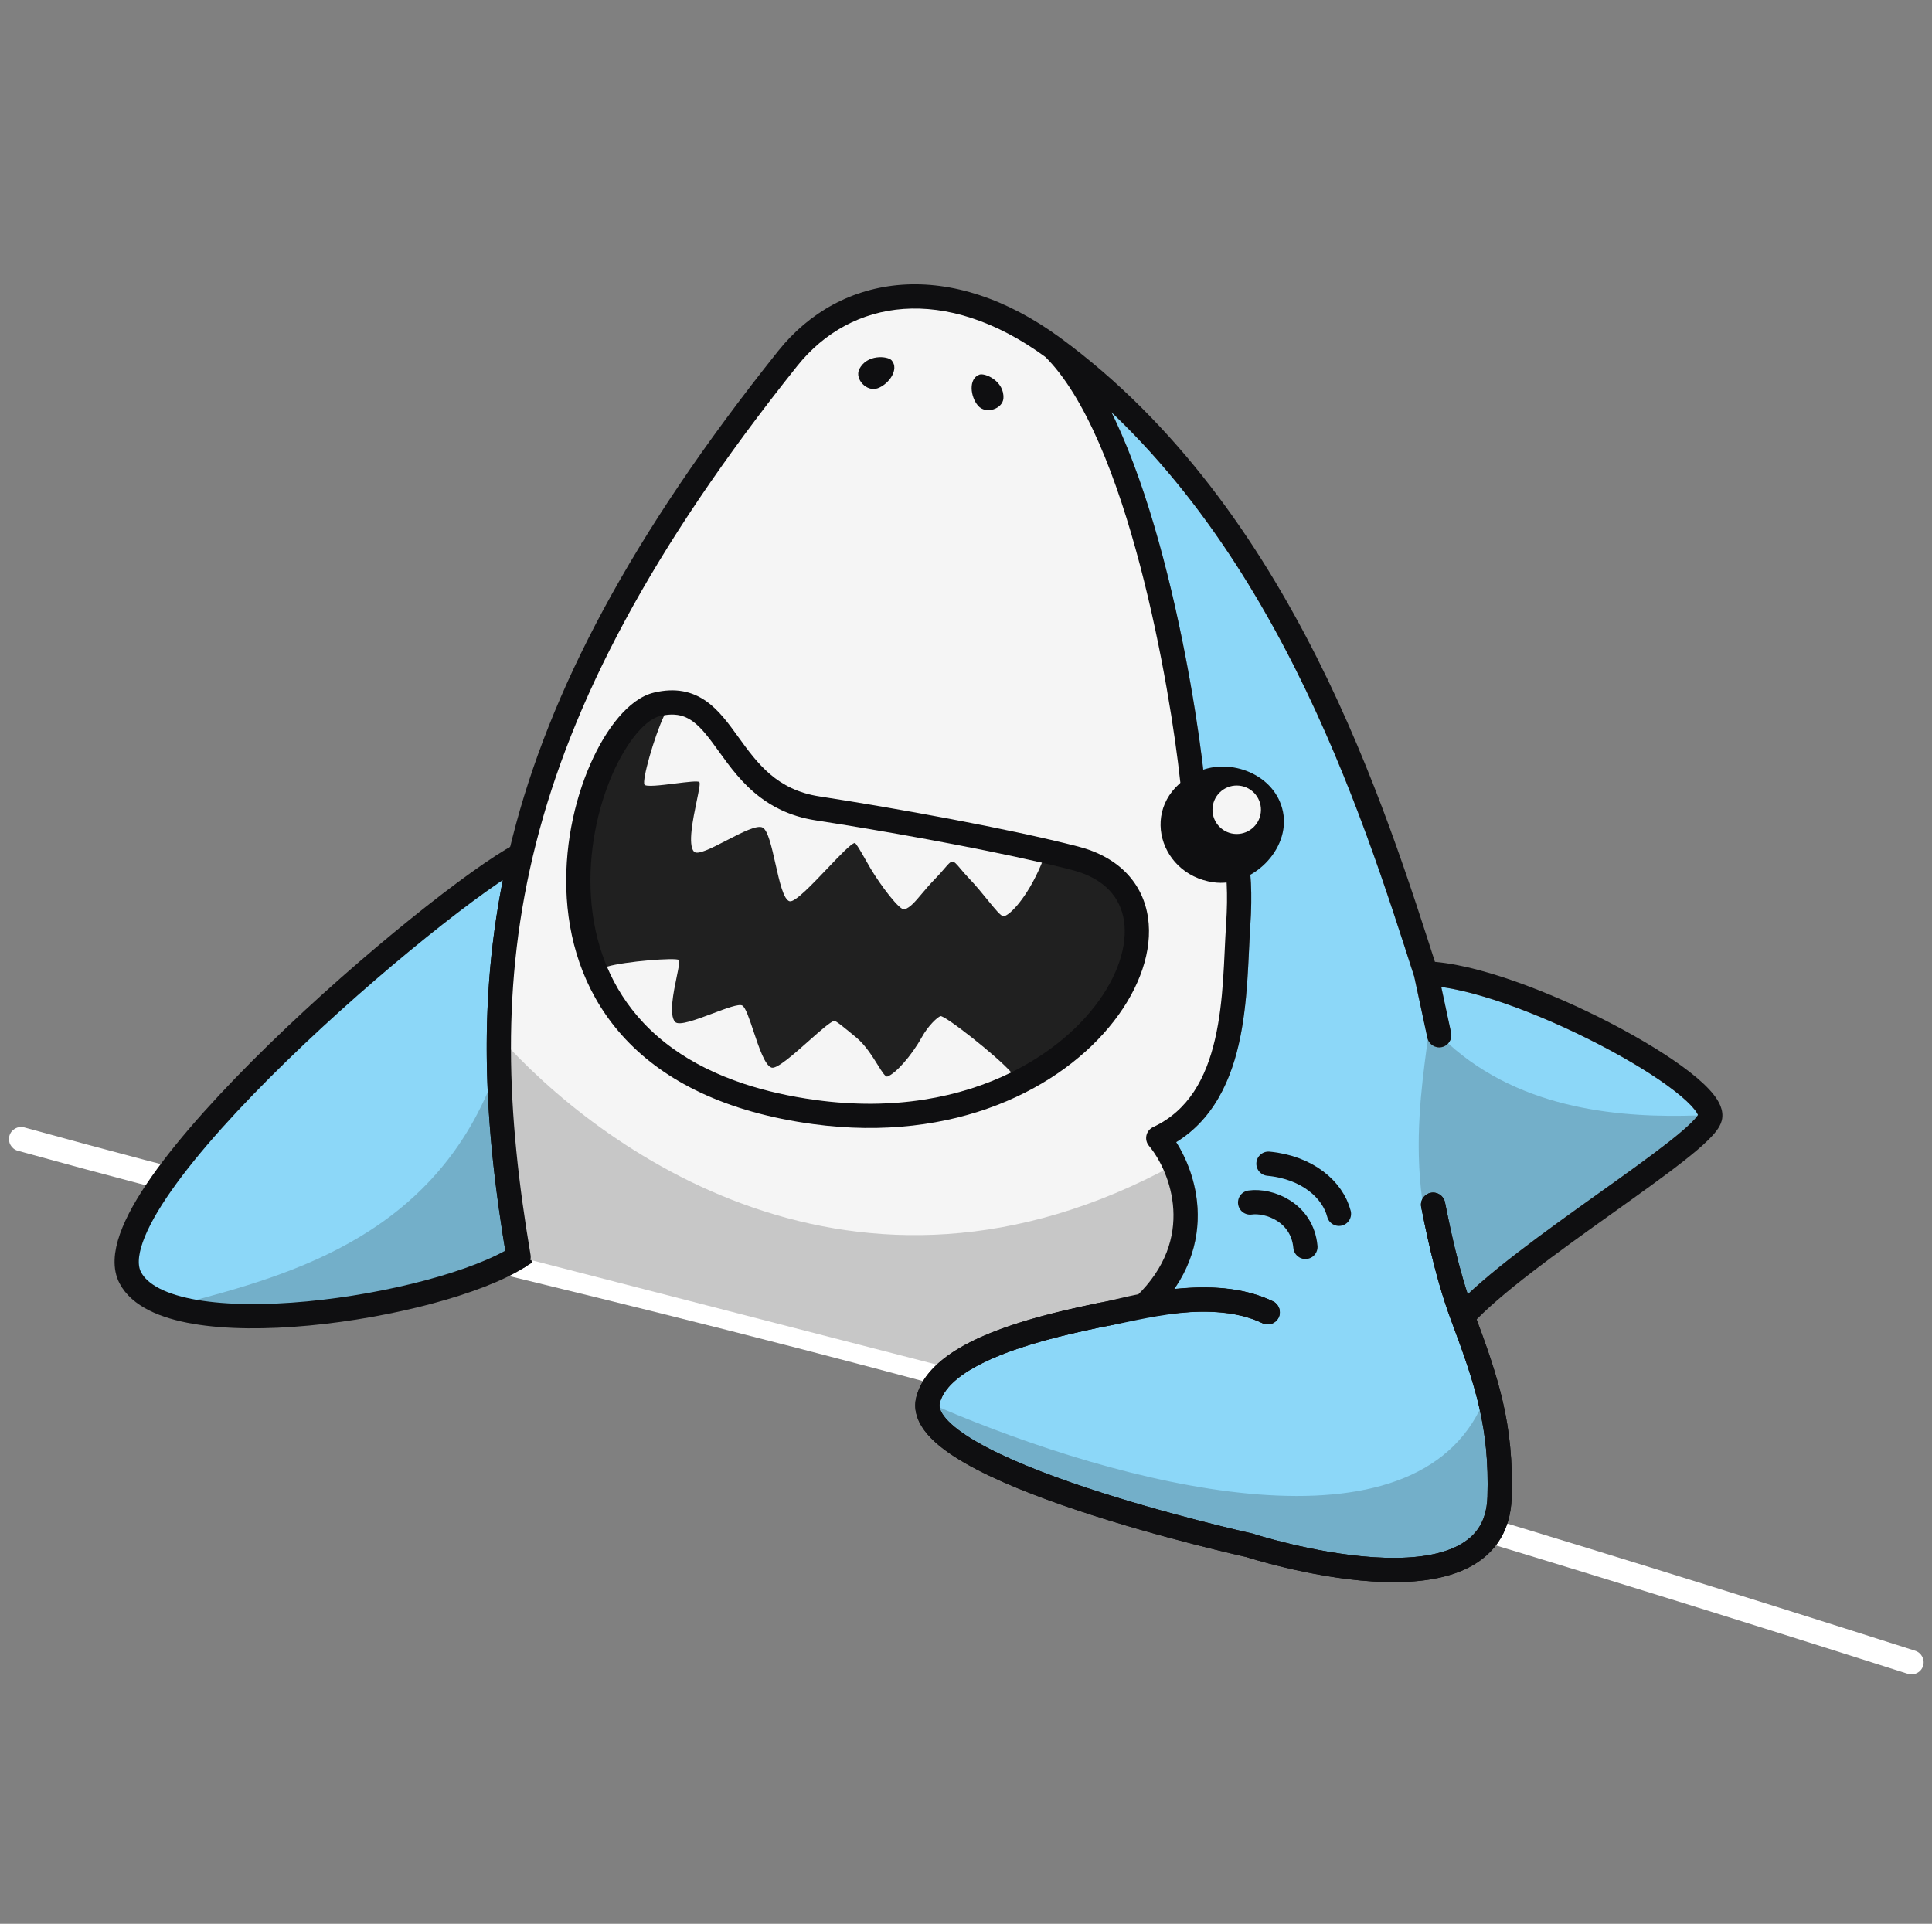 <?xml version="1.0" encoding="UTF-8"?> <svg xmlns="http://www.w3.org/2000/svg" width="244" height="243" viewBox="0 0 244 243" fill="none"><rect x="0" y="0" width="244" height="243" fill="#808080" stroke="none"/> <path fill-rule="evenodd" clip-rule="evenodd" d="M242.872 210.43C242.615 211.235 241.754 211.679 240.949 211.422C145.826 181.055 100.418 169.983 59.66 160.044C40.992 155.492 23.3 151.177 2.253 145.356C1.439 145.131 0.961 144.288 1.186 143.474C1.412 142.659 2.254 142.182 3.069 142.407C23.995 148.195 41.639 152.498 60.282 157.044C101.082 166.994 146.661 178.11 241.879 208.507C242.684 208.764 243.129 209.625 242.872 210.43Z" fill="white"></path> <path d="M16.453 161.39C21.192 170.437 55.223 165.267 65.495 158.758C62.572 141.468 61.691 125.318 65.764 107.975C55.198 113.575 11.071 151.116 16.453 161.39Z" fill="#8CD7F8"></path> <path opacity="0.2" d="M63.017 134.236C55.764 155.934 36.761 161 23.205 164.614C22.695 164.749 22.193 164.883 21.7 165.016C32.89 168.493 57.109 164.072 65.495 158.758C64.083 150.406 63.147 142.319 63.017 134.236Z" fill="#0F0F11"></path> <path d="M16.453 161.39C21.192 170.437 55.223 165.267 65.495 158.758C62.572 141.468 61.691 125.318 65.764 107.975C55.198 113.575 11.071 151.116 16.453 161.39Z" stroke="#0F0F11" stroke-width="3.061"></path> <path d="M99.478 45.286C106.828 36.083 119.728 34.173 133.022 43.921C143.957 54.642 149.345 87.049 150.569 98.494C151.032 102.828 157.452 100.776 156.376 116.849C155.821 125.136 156.463 139 146.282 143.752C149.371 147.435 152.921 156.83 144.52 164.899C142.174 165.325 140.589 165.82 138.942 166.096C134.366 167.078 124.976 168.999 120.112 172.834L65.494 158.758C59.442 122.953 62.141 92.038 99.478 45.286Z" fill="#F5F5F5"></path> <path opacity="0.2" d="M63.008 130.917C75.355 144.857 107.828 169.23 148.334 147.11C150.372 151.682 150.991 158.684 144.52 164.899C143.312 165.118 142.306 165.356 141.389 165.572C140.525 165.776 139.741 165.962 138.942 166.095C138.802 166.126 138.656 166.157 138.507 166.189C133.793 167.198 124.826 169.117 120.112 172.834L65.494 158.758C63.889 149.263 62.9 140.111 63.008 130.917Z" fill="#0F0F11"></path> <path d="M158.118 193.692L158.192 193.709L158.263 193.732L158.266 193.733L158.28 193.737L158.341 193.757L158.422 193.782C158.468 193.797 158.524 193.814 158.589 193.834C158.809 193.902 159.134 194 159.55 194.12C160.383 194.36 161.577 194.686 163.012 195.027C165.891 195.712 169.703 196.451 173.503 196.696C177.344 196.944 180.978 196.672 183.621 195.495C184.918 194.917 185.932 194.141 186.638 193.138C187.34 192.142 187.804 190.828 187.857 189.059C188.117 180.457 186.4 175.132 183.293 166.84C181.344 161.638 180.187 155.904 179.679 153.382L179.679 153.381C179.604 153.011 179.543 152.711 179.496 152.491C179.319 151.665 179.845 150.851 180.672 150.673C181.498 150.496 182.312 151.022 182.489 151.849C182.542 152.094 182.607 152.418 182.687 152.81C183.127 154.985 183.985 159.23 185.364 163.482C189.491 159.587 196.025 154.923 201.799 150.802L201.926 150.711C205.31 148.296 208.447 146.056 210.799 144.206C211.981 143.276 212.929 142.471 213.597 141.813C213.931 141.484 214.17 141.215 214.328 141.006C214.383 140.932 214.421 140.876 214.446 140.835L214.445 140.831C214.389 140.689 214.261 140.46 214.009 140.141C213.503 139.504 212.661 138.711 211.496 137.805C209.181 136.004 205.829 133.94 202.043 131.972C198.265 130.008 194.106 128.166 190.197 126.799C187.171 125.741 184.36 124.99 182.022 124.665L183.263 130.447C183.441 131.274 182.914 132.087 182.088 132.265C181.261 132.442 180.448 131.916 180.27 131.09L178.61 123.357L178.236 122.193C172.3 103.728 162.418 72.991 140.361 52.056C140.792 52.93 141.207 53.829 141.609 54.749C143.713 59.569 145.473 65.064 146.918 70.545C149.809 81.507 151.474 92.548 152.092 98.331C152.157 98.939 152.394 99.32 152.922 99.863C153.047 99.992 153.207 100.144 153.39 100.318C153.924 100.826 154.651 101.518 155.276 102.351C157.114 104.802 158.454 108.734 157.904 116.952C157.844 117.846 157.798 118.831 157.749 119.879C157.581 123.505 157.376 127.894 156.431 131.972C155.322 136.754 153.13 141.44 148.546 144.268C149.881 146.369 151.046 149.292 151.239 152.591C151.429 155.826 150.679 159.379 148.316 162.81C152.363 162.407 156.96 162.536 160.771 164.375C161.532 164.743 161.852 165.658 161.484 166.419C161.117 167.18 160.202 167.5 159.441 167.132C155.23 165.1 149.491 165.55 144.795 166.404C143.664 166.61 142.715 166.832 141.822 167.043L141.723 167.067C140.887 167.264 140.069 167.457 139.232 167.599L138.837 167.684C136.55 168.173 133.33 168.862 130.085 169.858C126.599 170.928 123.262 172.301 121.061 174.035C119.751 175.068 118.972 176.13 118.693 177.209C118.582 177.641 118.673 178.258 119.458 179.172C120.247 180.091 121.562 181.088 123.351 182.123C126.91 184.181 131.935 186.159 137.125 187.89C142.295 189.614 147.545 191.065 151.508 192.087C153.489 192.597 155.144 192.999 156.304 193.274C156.883 193.411 157.339 193.516 157.649 193.587C157.74 193.608 157.819 193.625 157.885 193.64C157.93 193.65 157.969 193.659 158.001 193.666L158.113 193.691L158.118 193.692Z" fill="#8CD7F8"></path> <path opacity="0.2" d="M158.118 193.693L158.116 193.692L158.111 193.691L158 193.666L157.884 193.64C157.818 193.625 157.739 193.608 157.647 193.587C157.338 193.516 156.882 193.411 156.303 193.274C155.143 192.999 153.487 192.597 151.507 192.087C147.543 191.065 142.293 189.614 137.124 187.89C131.934 186.159 126.909 184.181 123.35 182.123C121.561 181.088 120.246 180.091 119.457 179.172C118.97 178.606 118.75 178.153 118.68 177.788C141.386 187.509 177.465 196.98 186.887 178.059C187.637 181.429 187.983 184.852 187.856 189.059C187.803 190.828 187.338 192.142 186.637 193.138C185.93 194.141 184.916 194.917 183.62 195.495C180.977 196.672 177.343 196.944 173.502 196.696C169.702 196.451 165.89 195.712 163.011 195.027C161.575 194.685 160.382 194.36 159.549 194.12C159.133 194 158.807 193.902 158.588 193.834C158.523 193.814 158.467 193.797 158.421 193.782L158.339 193.757L158.278 193.737L158.264 193.733L158.262 193.732L158.191 193.709L158.118 193.693Z" fill="#0F0F11"></path> <path d="M160.105 165.754C153.076 162.362 143.898 165.265 138.942 166.096C132.994 167.372 118.909 170.236 117.21 176.827C114.918 185.72 157.788 195.187 157.788 195.187C157.788 195.187 188.897 205.312 189.386 189.105C189.655 180.199 187.852 174.647 184.725 166.303C182.54 160.472 181.375 153.955 180.991 152.17" stroke="#0F0F11" stroke-width="3.061" stroke-linecap="round"></path> <path d="M117.21 176.827L118.692 177.209L117.21 176.827ZM157.788 195.187L158.261 193.732L158.19 193.709L158.118 193.693L157.788 195.187ZM189.386 189.105L190.916 189.151L190.916 189.151L189.386 189.105ZM184.725 166.303L183.292 166.84L183.292 166.84L184.725 166.303ZM182.488 151.848C182.31 151.022 181.497 150.496 180.67 150.673C179.844 150.851 179.317 151.664 179.495 152.491L182.488 151.848ZM215.966 141.163L214.484 140.781L215.966 141.163ZM180.269 131.089C180.446 131.916 181.26 132.442 182.087 132.265C182.913 132.087 183.439 131.273 183.262 130.447L180.269 131.089ZM99.478 45.286L100.674 46.242L100.674 46.242L99.478 45.286ZM63.985 159.013C64.126 159.847 64.915 160.408 65.749 160.267C66.582 160.126 67.144 159.336 67.003 158.503L63.985 159.013ZM138.942 166.095L138.689 164.586L138.655 164.592L138.621 164.599L138.942 166.095ZM120.112 172.834L121.06 174.035L121.06 174.035L120.112 172.834ZM150.569 98.493L152.091 98.331L152.091 98.331L150.569 98.493ZM156.376 116.849L154.848 116.747L154.848 116.747L156.376 116.849ZM146.282 143.752L145.634 142.365C145.203 142.566 144.89 142.956 144.787 143.421C144.684 143.885 144.803 144.371 145.109 144.735L146.282 143.752ZM159.439 167.132C160.2 167.499 161.115 167.18 161.483 166.419C161.85 165.658 161.531 164.743 160.77 164.375L159.439 167.132ZM115.728 176.445C115.266 178.236 116.013 179.861 117.134 181.166C118.251 182.467 119.909 183.669 121.817 184.773C125.651 186.99 130.914 189.046 136.155 190.794C141.416 192.548 146.741 194.02 150.743 195.051C152.746 195.567 154.422 195.974 155.598 196.252C156.186 196.392 156.649 196.499 156.966 196.571C157.125 196.607 157.247 196.635 157.33 196.653C157.371 196.662 157.403 196.67 157.424 196.674C157.435 196.677 157.443 196.679 157.449 196.68C157.451 196.68 157.454 196.681 157.455 196.681C157.456 196.681 157.456 196.681 157.457 196.682C157.457 196.682 157.458 196.682 157.788 195.187C158.118 193.693 158.118 193.693 158.118 193.693C158.117 193.693 158.117 193.692 158.116 193.692C158.115 193.692 158.114 193.692 158.111 193.691C158.106 193.69 158.099 193.689 158.089 193.686C158.069 193.682 158.04 193.675 158 193.666C157.921 193.649 157.802 193.622 157.647 193.587C157.338 193.516 156.882 193.411 156.302 193.274C155.143 192.999 153.487 192.597 151.507 192.087C147.543 191.065 142.293 189.614 137.124 187.89C131.933 186.159 126.909 184.181 123.35 182.123C121.561 181.088 120.246 180.091 119.457 179.172C118.672 178.258 118.581 177.641 118.692 177.209L115.728 176.445ZM157.788 195.187C157.314 196.643 157.314 196.643 157.315 196.643C157.315 196.643 157.316 196.643 157.317 196.644C157.318 196.644 157.32 196.645 157.322 196.645C157.327 196.647 157.334 196.649 157.342 196.652C157.359 196.657 157.383 196.665 157.414 196.675C157.477 196.695 157.569 196.723 157.687 196.76C157.923 196.832 158.266 196.936 158.702 197.061C159.572 197.312 160.813 197.651 162.302 198.005C165.271 198.712 169.267 199.491 173.305 199.751C177.303 200.009 181.538 199.773 184.865 198.291C186.554 197.538 188.051 196.446 189.139 194.901C190.232 193.349 190.847 191.434 190.916 189.151L187.856 189.059C187.803 190.828 187.338 192.142 186.637 193.138C185.93 194.141 184.916 194.917 183.62 195.495C180.977 196.672 177.343 196.944 173.502 196.696C169.702 196.451 165.89 195.712 163.011 195.027C161.575 194.685 160.381 194.36 159.549 194.12C159.133 194 158.807 193.902 158.588 193.834C158.478 193.8 158.394 193.774 158.339 193.757C158.312 193.748 158.291 193.741 158.278 193.737C158.272 193.735 158.267 193.734 158.264 193.733C158.263 193.732 158.262 193.732 158.261 193.732C158.261 193.732 158.261 193.732 158.261 193.732C158.261 193.732 158.261 193.732 157.788 195.187ZM190.916 189.151C191.193 179.941 189.304 174.162 186.158 165.766L183.292 166.84C186.399 175.132 188.115 180.457 187.856 189.059L190.916 189.151ZM186.158 165.766C184.024 160.069 182.885 153.701 182.488 151.848L179.495 152.491C179.863 154.208 181.056 160.874 183.292 166.84L186.158 165.766ZM185.859 167.331C189.4 163.428 196.813 158.12 203.661 153.233C207.039 150.821 210.26 148.524 212.69 146.612C213.904 145.657 214.956 144.77 215.744 143.993C216.138 143.605 216.492 143.219 216.773 142.846C217.037 142.494 217.319 142.048 217.448 141.545L214.484 140.781C214.503 140.709 214.5 140.775 214.326 141.006C214.169 141.215 213.93 141.483 213.595 141.813C212.927 142.471 211.98 143.276 210.797 144.206C208.436 146.064 205.283 148.314 201.882 150.741C195.171 155.531 187.41 161.065 183.591 165.275L185.859 167.331ZM217.448 141.545C217.622 140.872 217.497 140.231 217.292 139.711C217.088 139.192 216.769 138.697 216.406 138.24C215.682 137.326 214.623 136.359 213.374 135.388C210.861 133.434 207.334 131.273 203.453 129.255C199.565 127.234 195.272 125.332 191.206 123.91C187.168 122.498 183.245 121.52 180.133 121.43L180.045 124.49C182.686 124.566 186.259 125.422 190.195 126.799C194.104 128.166 198.264 130.008 202.041 131.972C205.827 133.939 209.179 136.004 211.495 137.805C212.66 138.711 213.502 139.504 214.007 140.141C214.26 140.46 214.388 140.689 214.443 140.831C214.499 140.972 214.446 140.929 214.484 140.781L217.448 141.545ZM181.546 122.491C175.042 102.287 163.364 64.272 133.927 42.686L132.117 45.155C160.621 66.057 172.067 103.035 178.632 123.429L181.546 122.491ZM178.593 123.282L180.269 131.089L183.262 130.447L181.586 122.639L178.593 123.282ZM133.927 42.686C127.054 37.646 120.154 35.53 113.913 35.97C107.658 36.411 102.209 39.414 98.282 44.331L100.674 46.242C104.097 41.955 108.774 39.401 114.129 39.023C119.499 38.645 125.696 40.447 132.117 45.155L133.927 42.686ZM98.282 44.331C79.524 67.819 69.386 87.429 64.732 105.75C60.074 124.082 60.94 140.996 63.985 159.013L67.003 158.503C63.997 140.715 63.185 124.269 67.699 106.504C72.215 88.728 82.095 69.505 100.674 46.242L98.282 44.331ZM138.621 164.599C136.347 165.087 132.788 165.826 129.186 166.932C125.617 168.027 121.828 169.532 119.165 171.632L121.06 174.035C123.26 172.3 126.598 170.928 130.084 169.858C133.537 168.798 136.962 168.086 139.263 167.592L138.621 164.599ZM119.165 171.632C117.557 172.899 116.234 174.483 115.728 176.445L118.692 177.209C118.97 176.13 119.75 175.068 121.06 174.035L119.165 171.632ZM131.95 45.014C134.479 47.493 136.772 51.322 138.802 55.973C140.822 60.602 142.536 65.935 143.957 71.326C146.8 82.109 148.441 92.994 149.047 98.656L152.091 98.331C151.472 92.548 149.807 81.507 146.917 70.545C145.471 65.064 143.711 59.569 141.607 54.749C139.513 49.951 137.031 45.708 134.093 42.828L131.95 45.014ZM149.047 98.656C149.214 100.216 149.953 101.203 150.726 101.997C151.534 102.828 152.135 103.267 152.825 104.188C154.044 105.812 155.375 108.891 154.848 116.747L157.903 116.951C158.453 108.734 157.112 104.802 155.274 102.351C154.436 101.233 153.412 100.369 152.92 99.862C152.393 99.32 152.156 98.939 152.091 98.331L149.047 98.656ZM154.848 116.747C154.561 121.044 154.592 126.345 153.447 131.28C152.316 136.158 150.116 140.273 145.634 142.365L146.929 145.139C152.628 142.478 155.197 137.285 156.429 131.972C157.648 126.716 157.635 120.941 157.903 116.951L154.848 116.747ZM160.77 164.375C155.596 161.878 148.975 162.533 144.246 163.393L144.794 166.404C149.489 165.55 155.228 165.1 159.439 167.132L160.77 164.375ZM144.246 163.393C143.03 163.614 142.014 163.852 141.117 164.064C140.21 164.278 139.454 164.458 138.689 164.586L139.195 167.605C140.078 167.457 140.938 167.252 141.821 167.043C142.714 166.832 143.663 166.61 144.794 166.404L144.246 163.393ZM145.109 144.735C146.466 146.354 147.98 149.316 148.182 152.77C148.38 156.152 147.329 160.079 143.46 163.795L145.58 166.002C150.112 161.65 151.487 156.845 151.238 152.591C150.993 148.41 149.187 144.833 147.454 142.768L145.109 144.735Z" fill="#0F0F11"></path> <path d="M103.272 102.111C112.571 103.54 126.883 106.114 135.776 108.405C154.549 113.244 137.844 145.222 102.871 140.468C59.604 134.586 73.406 91.253 82.95 88.971C92.205 86.758 91.11 100.241 103.272 102.111Z" fill="#202020"></path> <path fill-rule="evenodd" clip-rule="evenodd" d="M93.261 93.114C95.665 96.441 98.106 99.768 103.505 100.598C112.819 102.03 127.191 104.612 136.158 106.923C141.371 108.267 144.359 111.614 144.987 115.903C145.594 120.051 143.948 124.763 140.688 128.971C134.127 137.441 120.651 144.429 102.665 141.984C91.586 140.478 83.983 136.547 79.049 131.311C74.117 126.077 71.98 119.676 71.579 113.468C71.18 107.276 72.501 101.218 74.55 96.539C75.575 94.198 76.801 92.159 78.126 90.605C79.425 89.081 80.946 87.876 82.594 87.482C85.314 86.832 87.437 87.329 89.203 88.578C90.804 89.71 92.044 91.428 93.183 93.005C93.209 93.041 93.236 93.078 93.261 93.114ZM87.436 91.077C86.424 90.362 85.213 90.003 83.306 90.459C82.568 90.636 81.57 91.284 80.456 92.591C79.369 93.866 78.289 95.632 77.354 97.767C75.483 102.039 74.269 107.609 74.634 113.271C74.998 118.916 76.926 124.594 81.277 129.211C85.626 133.826 92.523 137.516 103.077 138.951C120.064 141.26 132.427 134.637 138.269 127.096C141.21 123.299 142.406 119.406 141.958 116.346C141.531 113.427 139.567 110.963 135.394 109.888C126.576 107.615 112.324 105.051 103.04 103.624C96.33 102.592 93.233 98.303 90.837 94.985C90.818 94.959 90.799 94.932 90.78 94.906C89.537 93.185 88.575 91.883 87.436 91.077Z" fill="#0F0F11"></path> <path d="M95.951 100.668C93.703 98.954 92.163 96.821 90.837 94.985L90.78 94.906C89.576 93.239 88.636 91.965 87.542 91.154C87.507 91.128 87.471 91.102 87.436 91.077C87.259 90.952 87.075 90.837 86.883 90.737C86.096 90.323 85.162 90.135 83.897 90.34C82.589 93.107 81.06 98.603 81.392 99.106C81.597 99.418 83.51 99.181 85.276 98.962C86.766 98.777 88.151 98.605 88.324 98.785C88.458 98.925 88.255 99.901 87.994 101.163C87.52 103.452 86.85 106.683 87.641 107.566C88.08 108.055 89.883 107.122 91.758 106.153C93.657 105.17 95.629 104.15 96.325 104.535C96.993 104.904 97.462 106.993 97.935 109.099C98.443 111.36 98.955 113.643 99.723 113.84C100.388 114.012 102.554 111.733 104.521 109.666C106.049 108.059 107.455 106.58 107.943 106.476C108.091 106.444 108.694 107.505 109.299 108.569C109.516 108.951 109.733 109.333 109.929 109.666C111.222 111.852 113.663 115.067 114.237 114.867C114.971 114.611 115.561 113.91 116.39 112.924C116.863 112.362 117.414 111.707 118.114 110.99C118.612 110.48 118.981 110.048 119.273 109.708C119.738 109.164 120.003 108.854 120.268 108.836C120.537 108.818 120.81 109.143 121.29 109.715C121.579 110.058 121.941 110.49 122.422 110.99C123.231 111.831 124.023 112.804 124.711 113.65C125.659 114.815 126.409 115.736 126.73 115.729C127.472 115.711 129.72 113.396 131.468 109.267C131.52 109.144 131.559 109.046 131.589 108.963C122.872 106.954 111.136 104.87 103.096 103.632C103.077 103.629 103.059 103.626 103.04 103.624C101.363 103.366 99.911 102.904 98.639 102.305C97.639 101.834 96.751 101.277 95.951 100.668Z" fill="#F5F5F5"></path> <path d="M93.97 136.904C96.65 137.791 99.674 138.488 103.077 138.951C112.991 140.299 121.33 138.604 127.716 135.46C125.972 133.443 119.281 128.18 118.772 128.354C118.407 128.479 117.259 129.493 116.391 131.059C115.099 133.39 113.098 135.621 112.083 135.975C111.822 136.066 111.414 135.413 110.852 134.511C110.179 133.432 109.285 131.998 108.153 131.059C106.747 129.892 105.56 128.908 105.359 128.952C104.883 129.054 103.59 130.201 102.173 131.458C100.271 133.147 98.144 135.035 97.467 134.86C96.626 134.643 95.85 132.315 95.159 130.245C94.634 128.669 94.158 127.242 93.741 127.011C93.306 126.771 91.712 127.371 90.014 128.01C87.954 128.786 85.742 129.619 85.258 129.08C84.467 128.196 85.053 125.366 85.468 123.361C85.697 122.256 85.874 121.402 85.74 121.261C85.417 120.923 78.946 121.426 76.654 122.101C77.719 124.63 79.23 127.038 81.277 129.211C82.364 130.365 83.611 131.461 85.034 132.478C87.467 134.217 90.417 135.727 93.97 136.904Z" fill="#F5F5F5"></path> <path d="M151.353 97.461C155.351 95.65 161.089 97.795 162.036 102.55C162.99 107.34 158.078 112.135 153.243 111.444C146.012 110.412 143.618 100.964 151.353 97.461Z" fill="#0F0F11"></path> <path d="M153.129 102.246C153.111 103.936 154.466 105.322 156.156 105.341C157.847 105.359 159.232 104.004 159.251 102.314C159.27 100.623 157.915 99.238 156.224 99.219C154.534 99.2 153.148 100.555 153.129 102.246Z" fill="#F5F5F5"></path> <path d="M169.103 153.321C168.322 150.295 165.15 147.46 160.198 146.991" stroke="#0F0F11" stroke-width="3.061" stroke-linecap="round"></path> <path d="M164.867 157.498C164.463 153.115 160.267 151.558 157.881 151.894" stroke="#0F0F11" stroke-width="3.061" stroke-linecap="round"></path> <path fill-rule="evenodd" clip-rule="evenodd" d="M126.726 50.31C126.862 48.14 124.383 47.064 123.687 47.322C122.283 47.842 122.544 50.114 123.522 51.248C124.499 52.382 126.642 51.65 126.726 50.31Z" fill="#0F0F11"></path> <path fill-rule="evenodd" clip-rule="evenodd" d="M108.51 46.669C109.439 44.704 112.13 44.959 112.615 45.522C113.592 46.656 112.266 48.518 110.862 49.038C109.458 49.559 107.936 47.882 108.51 46.669Z" fill="#0F0F11"></path> <path opacity="0.2" d="M179.613 151.507C178.624 144.128 179.536 137.216 180.164 132.459C180.218 132.045 180.271 131.647 180.32 131.267C180.568 131.99 181.322 132.429 182.088 132.265C182.413 132.195 182.691 132.027 182.898 131.799C192.275 140.34 205.101 141.21 214.409 140.893C214.387 140.925 214.361 140.962 214.328 141.006C214.17 141.215 213.931 141.484 213.597 141.813C212.929 142.471 211.981 143.276 210.799 144.206C208.448 146.056 205.31 148.296 201.926 150.711L201.799 150.802C196.025 154.923 189.491 159.587 185.364 163.482C183.985 159.23 183.127 154.985 182.687 152.81C182.608 152.418 182.542 152.094 182.489 151.849C182.312 151.022 181.498 150.496 180.672 150.673C180.191 150.777 179.811 151.095 179.613 151.507Z" fill="#0F0F11"></path> </svg> 